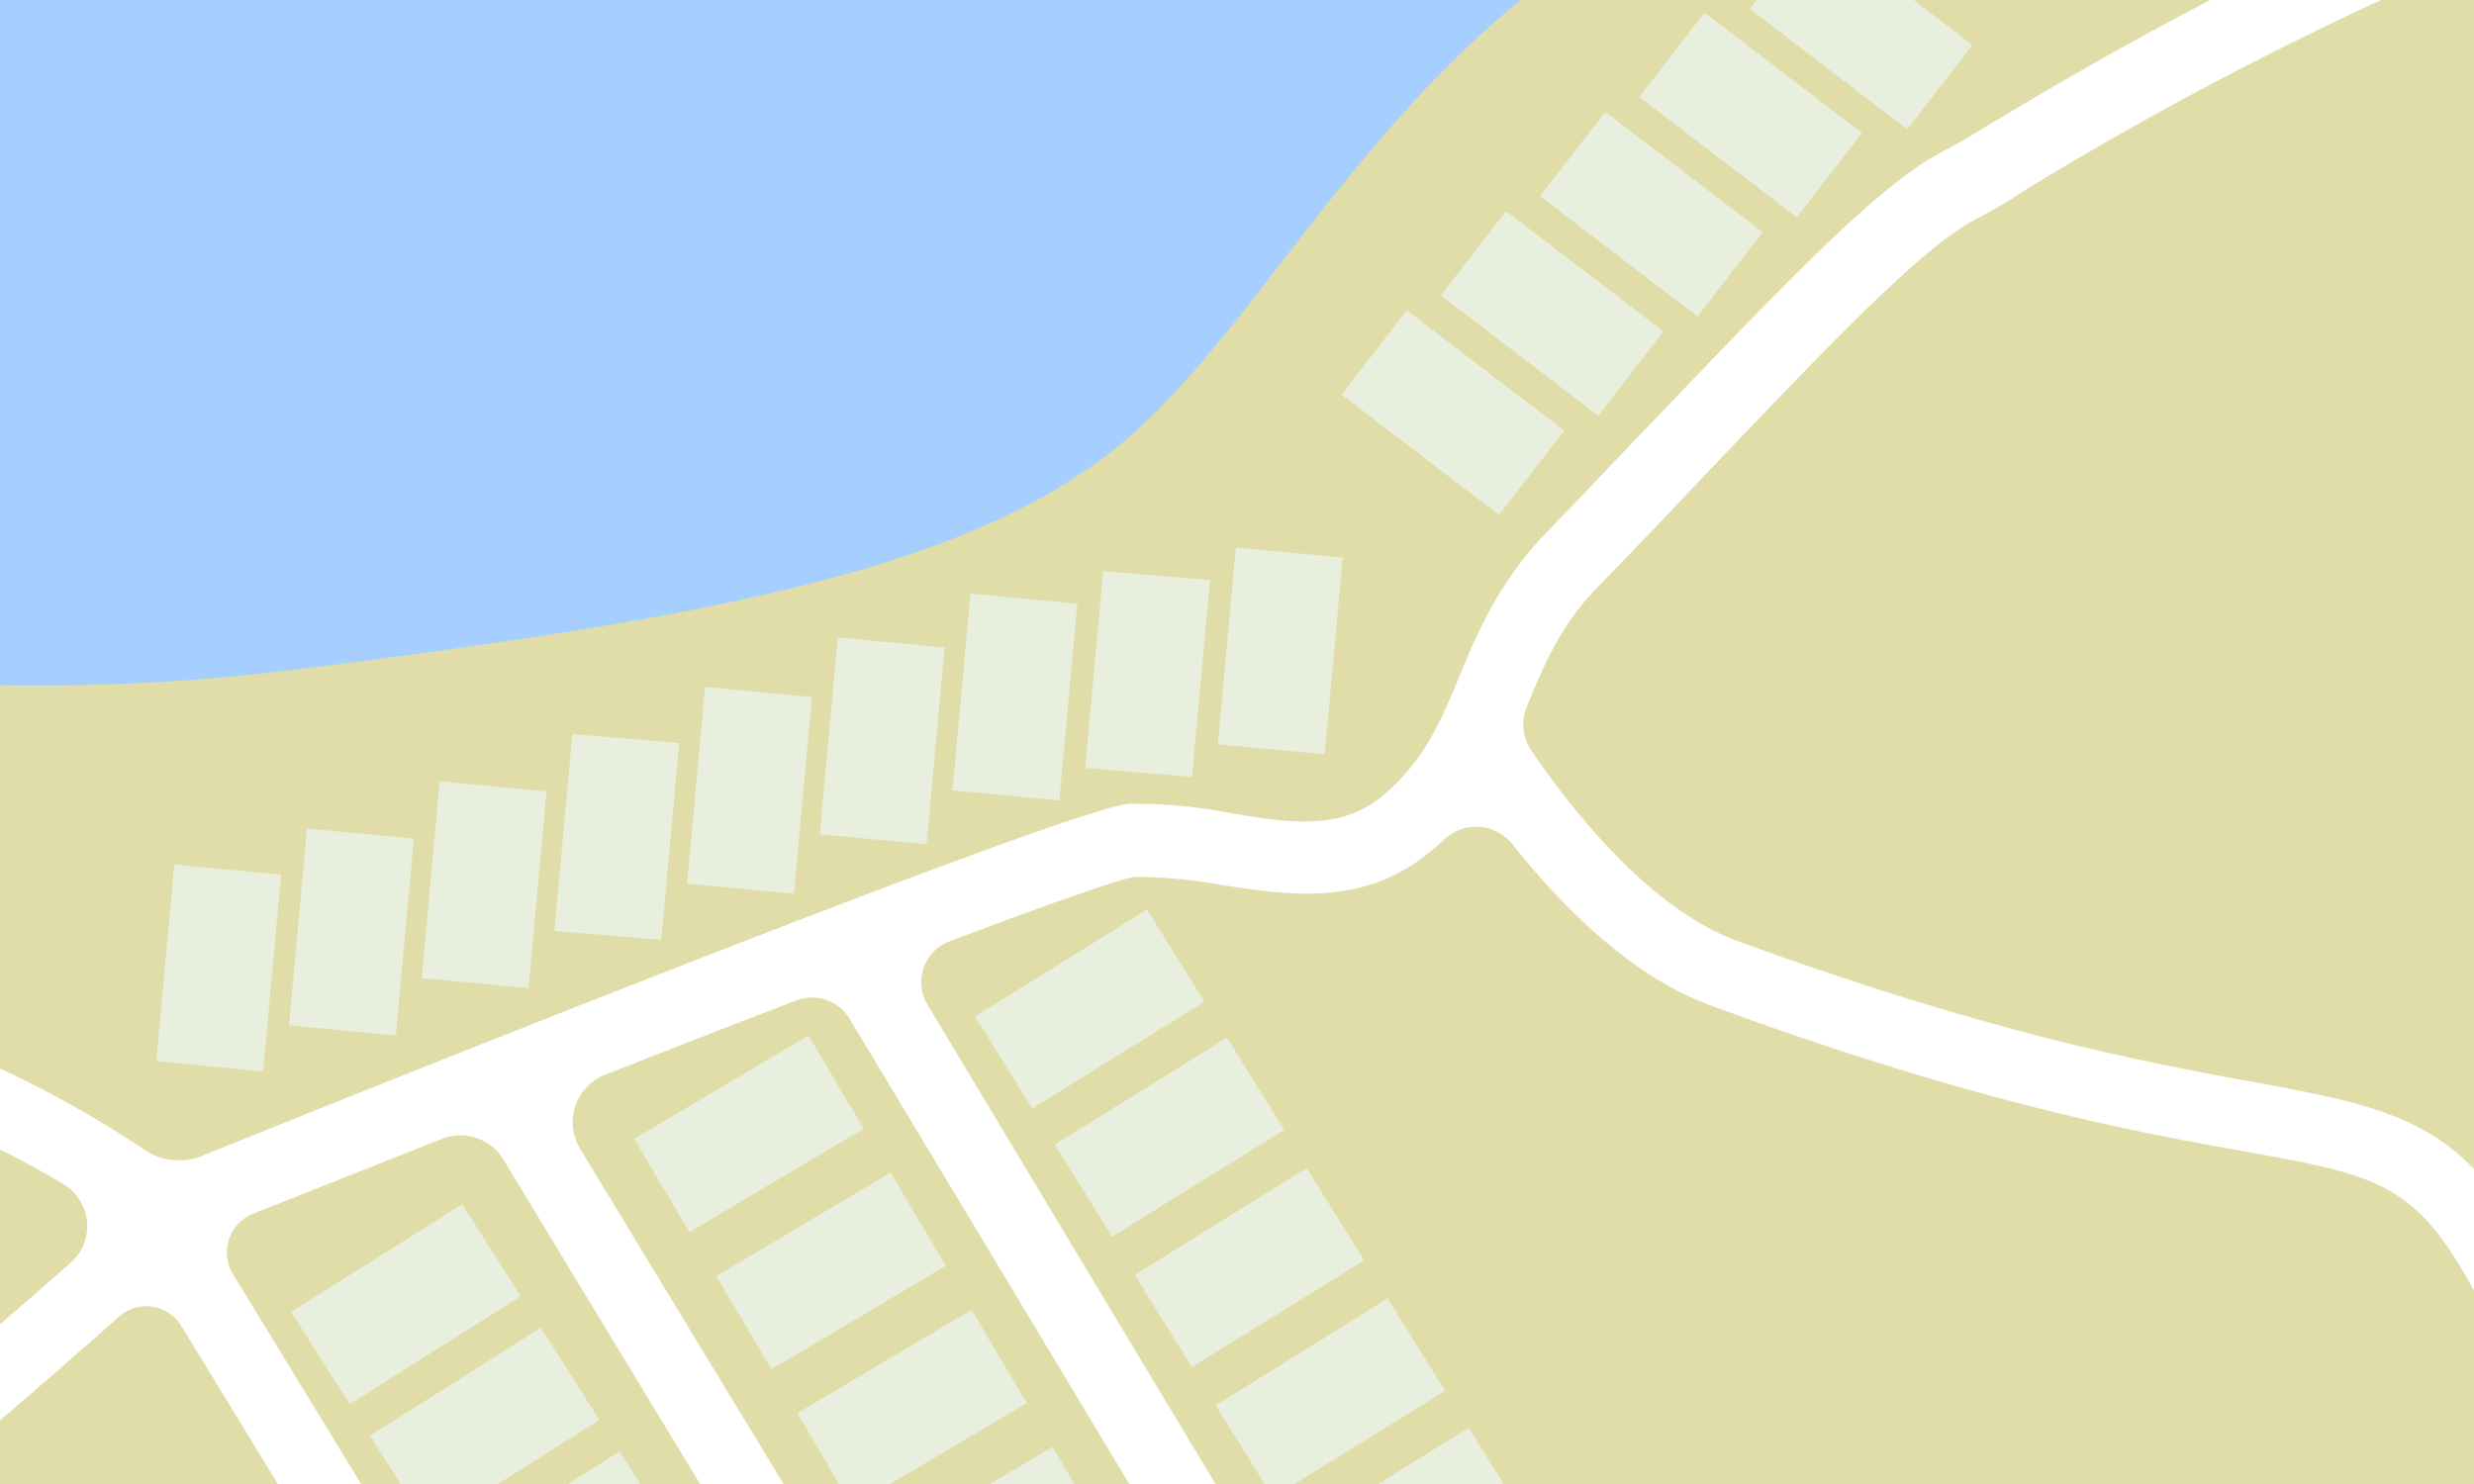<svg xmlns="http://www.w3.org/2000/svg" width="220" height="132"><path fill="#E1DDA8" d="M0 0h220v132H0z"/><path d="M13.9 94.4l1.6-17.5 9.5.9-1.6 17.5zM25.7 91.2l1.6-17.5 9.5.9-1.6 17.5zM37.5 87l1.6-17.5 9.5.9L47 87.9zM49.3 82.8l1.6-17.5 9.5.8-1.6 17.5zM61.1 78.6l1.6-17.5 9.5.9-1.6 17.5zM72.9 74.2l1.6-17.5 9.5.9-1.6 17.5zM84.7 70.3l1.6-17.5 9.5.9-1.6 17.5zM96.5 68.3l1.6-17.5 9.5.8-1.6 17.5zM108.3 66.2l1.6-17.5 9.5.9-1.6 17.5zM119.3 35.1l5.8-7.5 14 10.7-5.8 7.5zM128.125 26.275l5.8-7.5 14 10.7-5.8 7.5zM136.95 17.45l5.8-7.5 14 10.7-5.8 7.5zM145.775 8.625l5.8-7.5 14 10.7-5.8 7.5zM56.4 101.3l15.5-9.2 4.9 8.3-15.5 9.2zM63.7 113.5l15.5-9.2 4.9 8.3-15.5 9.2zM25.9 116.7l15.2-9.6 5.2 8.2-15.2 9.6zM86.7 90.4l15.3-9.5 5.1 8.2-15.3 9.5zM93.8 101.8l15.3-9.5 5.1 8.2-15.3 9.5zM100.9 113.4l15.3-9.5 5.1 8.2-15.3 9.5z" fill="#e8efdf"/><path d="M0 102.234q2.86 1.444 5.6 3.066a4.36 4.36 0 0 1 .6 7.1 1203.76 1203.76 0 0 1-6.2 5.398v8.54a751.808 751.808 0 0 0 10.6-9.238 3.64 3.64 0 0 1 5.5.8l8.61 14.1h7.403L20.7 113.3a3.709 3.709 0 0 1 1.7-5.3c5.3-2.1 11.1-4.4 16.9-6.7a4.46 4.46 0 0 1 5.5 1.9c3.6 5.94 9.938 16.408 17.454 28.8h7.423A52192.301 52192.301 0 0 1 51.6 102.2a4.536 4.536 0 0 1 2.2-6.6c5.9-2.3 11.7-4.6 17-6.6a3.891 3.891 0 0 1 4.8 1.7c3.81 6.337 13.583 22.594 24.824 41.3h7.662C96.916 113.406 86.94 96.8 82.5 89.4a3.896 3.896 0 0 1 2-5.7c8.8-3.3 15-5.5 16.4-5.7a42.106 42.106 0 0 1 7.6.7c5.9.9 12.6 2 18.5-2.8a17.41 17.41 0 0 0 1.4-1.2 4.126 4.126 0 0 1 6.1.4c4.2 5.3 10.5 11.8 17.8 14.4 23.4 8.6 37.7 11.2 47.2 12.9 11.995 2.15 15.3 2.806 20.5 12.418v-10.836c-4.588-4.746-9.851-5.948-19.3-7.682-9.3-1.7-23.2-4.2-46.2-12.6-8-2.9-15.1-12.2-18.3-16.9a4.103 4.103 0 0 1-.4-4c1.5-3.7 3-7.2 6.2-10.5s6.1-6.3 8.8-9.2c12.3-12.9 20.4-21.4 25.1-23.7a47.32 47.32 0 0 0 4.2-2.5A308.934 308.934 0 0 1 211.73 0h-15.17c-8.575 4.444-15.485 8.575-19.86 11.2-1.8 1.1-3.2 1.9-3.8 2.2-5.7 2.9-13.6 11.2-26.8 25-2.7 2.8-5.6 5.9-8.8 9.2-4 4.2-5.9 8.6-7.5 12.5-1.7 4.1-3.2 7.7-7 10.8-3.7 3-8.3 2.3-13.5 1.4a43.994 43.994 0 0 0-8.9-.8c-4.8.3-59.6 22.1-82.4 31.3a5.436 5.436 0 0 1-5.1-.5A96.75 96.75 0 0 0 0 95.04z" fill="#fff"/><path d="M0 0v60.946A185.243 185.243 0 0 0 25.1 59.7c39-4.8 61.4-9.2 74.8-20.4 10.744-8.98 19.566-26.44 35.318-39.3z" fill="#a6ceff"/><path fill="#e8efdf" d="M93.6 128.7l-5.56 3.3h7.508l-1.948-3.3zM55.1 129.1l-4.592 2.9h6.431l-1.839-2.9zM130.6 127l-8.053 5h11.163l-3.11-5zM155.6.8l14 10.7 5.8-7.5-5.234-4h-13.947l-.619.8zM70.9 125.7l3.719 6.3h4.551l12.13-7.2-4.9-8.3-15.5 9.2zM32.9 127.7l2.727 4.3h8.648l9.025-5.7-5.2-8.2-15.2 9.6zM108.1 125l4.354 7h2.679l13.367-8.3-5.1-8.2-15.3 9.5z"/></svg>